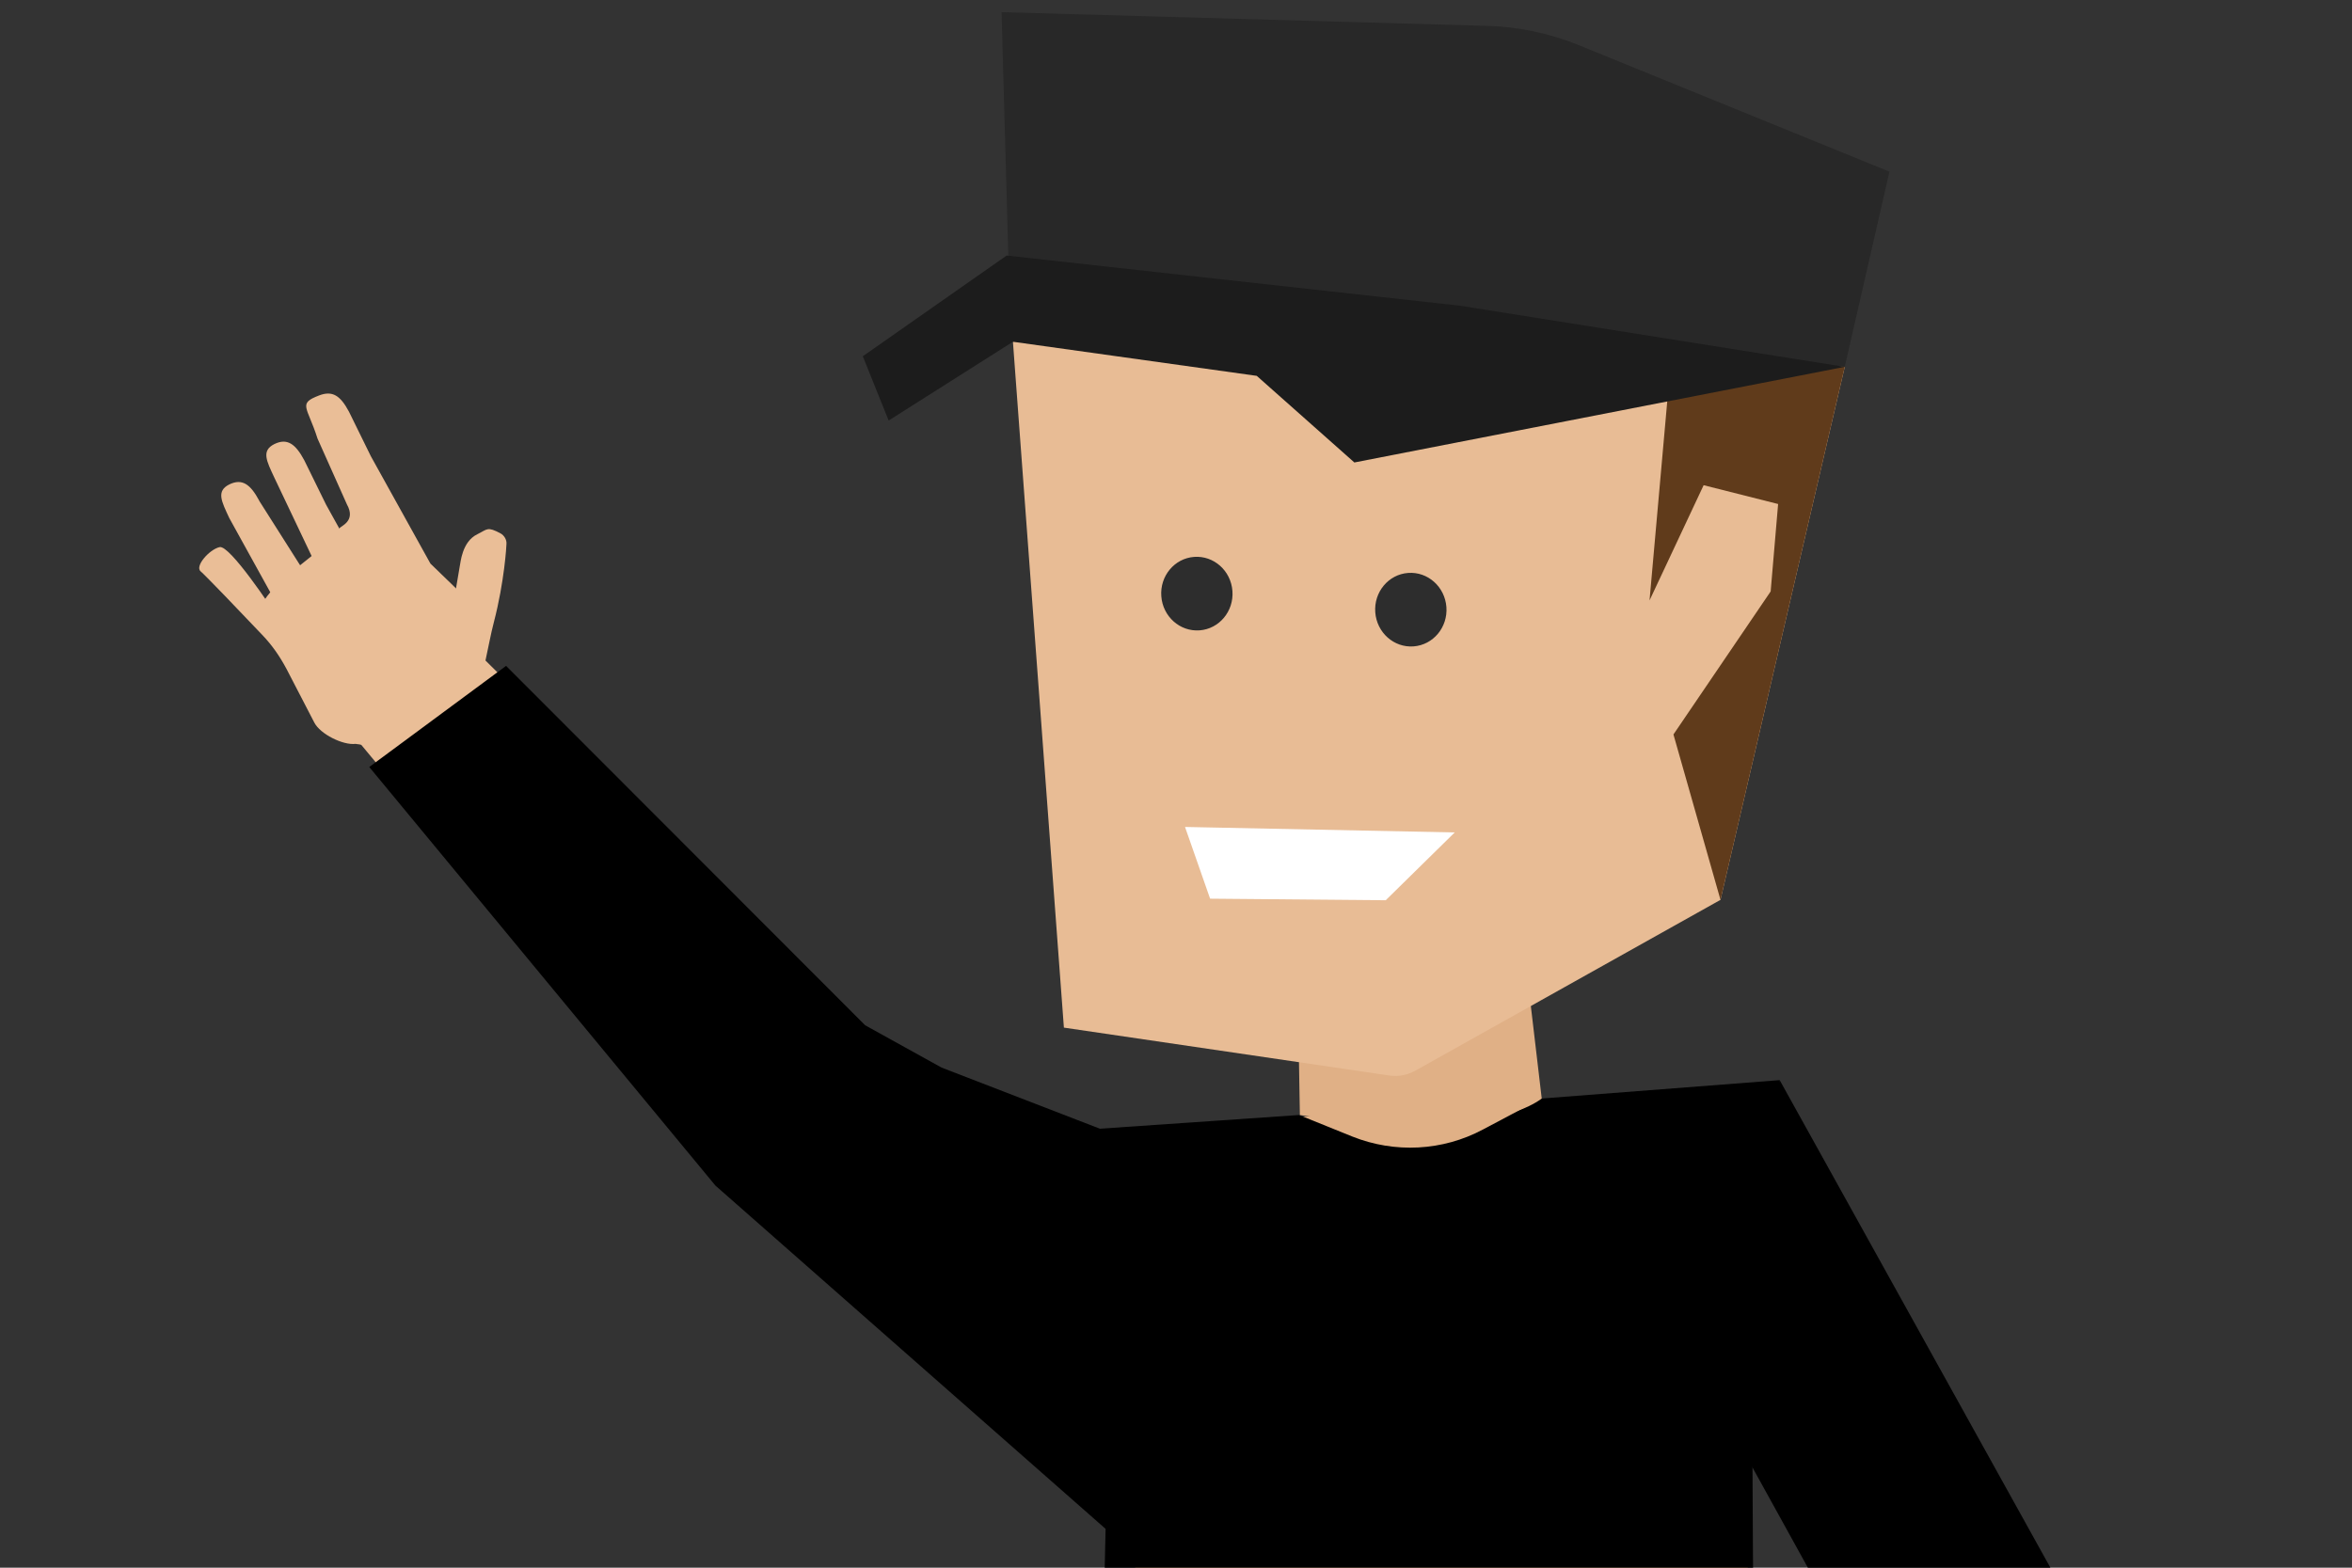 <?xml version="1.0" encoding="utf-8"?>
<!-- Generator: Adobe Illustrator 23.0.1, SVG Export Plug-In . SVG Version: 6.00 Build 0)  -->
<svg version="1.1" id="Layer_1" xmlns="http://www.w3.org/2000/svg" xmlns:xlink="http://www.w3.org/1999/xlink" x="0px" y="0px"
	 viewBox="0 0 600 400" style="enable-background:new 0 0 600 400;" xml:space="preserve">
<rect x="0" y="0" width="600" height="400" fill="#333333" stroke="none"/>
<style type="text/css">
	.st0{fill:#E1B188;}
	.st1{fill:#0F0F10;}
	.st2{fill:#192F3A;}
	.st3{fill:#EABE97;}
	.st4{fill:#603A19;}
	.st5{fill:#352317;}
	.st6{fill:#21292E;}
	.st7{fill:none;stroke:#858485;stroke-miterlimit:10;}
	.st8{fill:#7C8080;}
	.st9{fill:#FFFFFF;}
	.st10{fill:#784A3A;}
	.st11{fill:#754636;}
	.st12{fill:#265980;}
	.st13{fill:#784A34;}
	.st14{fill:#0B0B0B;}
	.st15{fill:#202121;}
	.st16{fill:#205475;}
	.st17{fill:#053A5B;stroke:#64727A;stroke-width:0.25;stroke-miterlimit:10;}
	.st18{fill:#1D506D;}
	.st19{opacity:0.5;}
	.st20{opacity:0.39;fill:none;stroke:#8E8E8E;stroke-width:0.25;stroke-miterlimit:10;enable-background:new    ;}
	.st21{fill:none;stroke:#64727A;stroke-width:0.5;stroke-miterlimit:10;}
	.st22{fill:#E0B086;}
	.st23{fill:#161616;}
	.st24{fill:#E8BC95;}
	.st25{fill:#603B1B;}
	.st26{fill:#282828;}
	.st27{fill:#1C1C1C;}
	.st28{fill:#2D2D2D;}
	.st29{display:none;fill:url(#_Path_606_1_);stroke:#AEAEAF;stroke-width:0.75;stroke-miterlimit:10;}
	.st30{opacity:0.94;fill:#353535;}
	.st31{fill:#212121;}
	.st32{fill:#2D2B2B;stroke:#515151;stroke-width:0.25;stroke-miterlimit:10;}
	.st33{opacity:0.39;fill:none;stroke:#8E8E8E;stroke-width:0.25;stroke-miterlimit:10;}
	.st34{fill:#1E1C1C;stroke:#515151;stroke-width:0.75;stroke-miterlimit:10;}
	.st35{fill:#4C1D0C;}
	.st36{opacity:0.94;}
	.st37{fill:none;stroke:#000000;stroke-miterlimit:10;}
	.st38{fill:#70261E;}
	.st39{fill:#E7BA99;}
	.st40{fill:#D13938;}
	.st41{fill:#181818;}
	.st42{fill:#355CA8;}
	.st43{fill:#4468B1;}
	.st44{fill:#492E81;}
	.st45{fill:#CACB2B;}
	.st46{fill:#365A99;}
	.st47{opacity:0.21;fill:#201D1E;enable-background:new    ;}
	.st48{fill:#005691;}
	.st49{fill:#545454;}
	.st50{fill:#AD7F23;}
	.st51{fill:#232323;}
	.st52{fill:none;stroke:#525052;stroke-miterlimit:10;}
	.st53{fill:#362D14;}
	.st54{opacity:0.13;fill:none;stroke:#FFFFFF;stroke-width:0.25;stroke-miterlimit:10;}
	.st55{opacity:0.18;fill:none;stroke:#D2D2D2;stroke-miterlimit:10;}
	.st56{fill:#729A47;}
	.st57{fill:#2C5468;}
	.st58{fill:#2B1B10;}
	.st59{fill:#2B2119;}
	.st60{fill:#121112;}
	.st61{opacity:0.18;fill:none;stroke:#D2D2D2;stroke-width:0.25;stroke-miterlimit:10;}
	.st62{fill:#1F110C;}
	.st63{fill:#784A33;}
	.st64{fill:#FCFDFF;}
	.st65{fill:#198E8E;}
	.st66{fill:#78BC99;}
	.st67{fill:#89A6D6;}
	.st68{fill:#383717;}
	.st69{fill:#E2E2E2;}
	.st70{fill:#C16306;}
	.st71{fill:#3D3028;}
</style>
<g>
	<path id="_Path_586_15_" class="st0" d="M3757.1,978.2c0,0-69.7,201,9.6,401.2l-75.6,32.9l-22-141l-29.3,139.9l-54.1-19.1
		c0,0-11.8-229.3-11.8-444.6l17.5-77.7l178.4,12.3C3759.5,913.1,3755.3,945.7,3757.1,978.2z"/>
	<path id="_Path_587_8_" class="st1" d="M3590.8,869.8l41.9,2.9l36,50l35.6-45.1l65.2,4.4c0,0-4.2,63.3-12.4,96.1
		c0,0,3.1,220.6,10.4,423.7l-76.6,10.5l-22.1-141l-22.5,141l-81.7-12.9c19-126.7,8.9-332.2,8.9-452L3590.8,869.8z"/>
	<polygon id="_Path_588_12_" class="st2" points="3687.6,1154 3576.7,1154 3543.8,1540.7 3483.3,1571.3 3622.3,1573.5 	"/>
	<polygon id="_Path_589_12_" class="st2" points="3768.9,1141.1 3651.3,1154 3711.7,1574.2 3859.3,1574.2 3789.6,1534.5 	"/>
	<path id="_Path_590_14_" class="st0" d="M3632.7,872.7l8.5-54.2l63.1,28v31.1C3704.3,877.6,3650.1,885.5,3632.7,872.7z"/>
	<g id="_Group_41_14_">
		<path id="_Path_591_14_" class="st3" d="M3576.5,661.5l18.9,195.7l86.8,13.1l79.1-51.8l27-152.7
			C3788.3,665.9,3650.9,629.6,3576.5,661.5z"/>
		<polygon id="_Path_592_11_" class="st4" points="3744.3,660.2 3740.7,733.3 3753.4,700.1 3772.5,705.3 3771.4,730.3 3747.9,771.4 
			3761.3,818.6 3788.3,665.9 		"/>
		
			<ellipse id="_Path_596_10_" transform="matrix(0.995 -9.591728e-02 9.591728e-02 0.995 -52.969 352.351)" class="st5" cx="3638.5" cy="727.1" rx="9.1" ry="10.5"/>
		
			<ellipse id="_Path_597_10_" transform="matrix(0.995 -9.591728e-02 9.591728e-02 0.995 -52.621 357.261)" class="st5" cx="3689.8" cy="726" rx="9.1" ry="10.5"/>
	</g>
	<polygon id="_Path_605_18_" class="st1" points="3769.4,882.4 3842.1,992 3799.5,1074.8 3750.6,971 	"/>
	<polygon id="_Path_605_17_" class="st3" points="3842.1,992 3771.7,1198.6 3760.5,1142.9 3781.6,1036.2 	"/>
	<path class="st4" d="M3746.9,685.7l-22.9-10.2l-58.3,3.7l-62.7-3.9l-22.5-6.5v8.8v4.4l2.1,6.6v4.4l-9.8-3.1l-4.1-2.5l-4.1-2.5
		l-4.1-2.5v-8.4v-8.4v-8.4V649c0,0,1.2-1.8,3.1-4.6c1.9-2.8,4.6-6.4,7.5-10.1c2.9-3.7,6.1-7.4,9.1-10.1c3-2.8,5.7-4.6,7.8-4.6
		c2.4,0,8.2,0.1,15.4,0.3c7.3,0.2,16,0.4,24.5,0.7c8.5,0.3,16.6,0.5,22.7,0.7c6,0.2,10,0.3,10,0.3s5.1-0.1,12.8-0.3s18-0.5,28.5-0.7
		c10.4-0.3,21-0.5,29.2-0.7s14-0.3,15-0.3c1,0,4.5,1.9,9.2,4.6c4.7,2.8,10.6,6.4,16.4,10.1c5.8,3.7,11.5,7.3,15.7,10.1
		c4.2,2.8,7,4.6,7,4.6l0,3.6l0,3.6l0,3.6l0,3.6l-11.9,5.6l-11.9,5.6l-11.9,5.6L3746.9,685.7z"/>
	<polyline class="st4" points="3693.4,623.9 3640.2,607.8 3655.8,628.6 3615.5,617.1 3634.4,631.3 	"/>
	<polyline class="st4" points="3784.4,649.2 3775.5,627.8 3772.2,636.6 3762.3,625.8 3763.5,630.5 	"/>
	<path class="st4" d="M3590.9,647.9l27.2-3.1l36.5-3c-3.1-1.2-15.3-10.6-21.9-11.9s-14.6-15-14.6-15h-38.6l28.3,15l-20.9,0
		l-35.8,18.1h20.9"/>
	<polygon class="st4" points="3575.7,1165.9 3662.6,1168.4 3763.6,1158 3760.4,1142 3651.3,1154 3576.1,1154 	"/>
	<rect x="3608.7" y="1154" class="st6" width="7.3" height="18"/>
	
		<rect x="3725.2" y="1145" transform="matrix(0.997 -7.376450e-02 7.376450e-02 0.997 -74.969 278.201)" class="st6" width="7.3" height="18"/>
	<polygon class="st7" points="3651.3,1152.6 3651.3,1170.8 3681.9,1169.9 3681.1,1148.8 	"/>
	<polygon class="st8" points="3544.7,1529.9 3469.8,1575.5 3623.2,1574.4 3628.6,1530.7 	"/>
	<polygon class="st8" points="3789.4,1529.9 3863.7,1575.5 3711.5,1574.4 3705.4,1530.8 	"/>
	<polyline class="st1" points="3576.5,948.4 3495.8,882.4 3516.3,860.3 3535.7,839.7 3556,851 3593.9,870.6 	"/>
	<polygon class="st3" points="3497.5,880.5 3398,760.8 3433.1,741.1 3534.2,841.2 	"/>
	<g>
		<g>
			<path class="st3" d="M3433.3,729.7c-1.7,6.4-2.6,14.6-5.1,19.1c-3.3,5.7-8.5,7.1-13,9.4l-0.2,0.1c-6.2,3.1-9.7-3.6-16.8-8.7
				l-23.4-16.7c-3.8-8.6,17.2-18.5,20.9-25.5c0.3-0.6,4.5-1.9,2-6.4l-7.6-17.6c-2.7-8.5-5.3-9.3,0.4-11.5c3.6-1.4,5.7,0,8,4.3
				c0,0.1,0.1,0.1,0.1,0.2l5.8,11.7l15.9,28.6 M3398,753.4"/>
		</g>
	</g>
	<g>
		<g>
			<path class="st3" d="M3388.6,715.2l-10.2-21.3c-2.1-4.4-3.5-7.2-0.1-9c3.4-1.7,5.7,0,8,4.3c0,0.1,0.1,0.1,0.1,0.2l5.8,11.7
				l15.9,28.6"/>
		</g>
	</g>
	<g>
		<g>
			<path class="st3" d="M3426.1,727.1l1.7-9.8c0.2-0.7,0.6-6.4,4.7-8.4c2.8-1.4,2.6-2,6.1-0.2c1,0.5,1.6,1.7,1.6,2.8
				c0,0.4-0.5,9.9-3.4,20.8c-1.7,6.4-2.6,14.6-5.1,19.1c-3.3,5.7-8.5,7.1-13,9.4"/>
		</g>
	</g>
	<g>
		<g>
			<path class="st3" d="M3380.2,729.6l-13.8-24.9c-2.1-4.4-3.5-7.2-0.1-9c3.4-1.7,5.7,0,8,4.3c0,0.1,0.1,0.1,0.1,0.2l11.6,18.3"/>
		</g>
	</g>
	<path class="st3" d="M3378.1,729.3c0,0-11.6-17.6-14.2-16.9c-2.7,0.7-6.7,5.2-5,6.4c1.2,0.9,10.9,11.1,16.4,16.9
		c2.6,2.7,4.7,5.7,6.4,9l7.4,14.3c1.5,3,7.6,6.1,10.9,5.6l21.3,3.2"/>
	<path class="st4" d="M3747.9,771.4l13.4,47.2l-3.2,15.2l-6,5.9l-11.5,5.6l-16,6.7l-15.5,7.7l-17.3,7.6l-14.6,4.6
		c-2.8,0.9-5.8,1-8.7,0.3l-19.6-4.9l-38.7-3.2l-24.9-4.2l-2.6-23.3l2.3-41.5l10.8-10.2c0,0,57.9,0.7,58.6,0.7s46.8-5.1,46.8-5.1
		l34.1-1.2L3747.9,771.4z"/>
	<polygon id="_Path_598_12_" class="st9" points="3633.4,800.3 3701.9,801 3685,820.6 3640.3,820.8 	"/>
	<polyline class="st4" points="3595.8,784.8 3582.7,693.2 3578.8,692 3585,795 	"/>
</g>
<g>
	<g>
		<g>
			<path class="st10" d="M-2181.6,297.9c-5.4-10.9,14.9-21.2,18.7-24.6c0.5-0.4,4.8-3.5,5.3-3.9l-7.6-19.9c-2.2-4.4-3.7-7.1-0.3-8.9
				c3.4-1.8,5.6-0.1,8,4.1c0,0.1,0.1,0.1,0.1,0.2l6,11.5l13.4,22.7l6.4,8.8c0.2-0.8,2.5-10.6,5.3-14.1c1.6-1.9,3.5-6,7-4.3
				c1,0.5,0.7,5.6,0.7,6.7c0,0.4-0.3,9.9-2.8,20.7c-1.5,6.4-2.2,14.6-4.6,19.1c-3.1,5.8-8.3,7.3-12.7,9.7l-0.2,0.1
				c-6.1,3.2-14.2,10.1-21.4,5.3L-2181.6,297.9z M-2155.8,321.3"/>
		</g>
		<g>
			<path class="st10" d="M-2162.8,274.7c0.4-0.4-4.7,3.3-4.3,2.9l-10.4-20c-1.8-3.9-3.2-6.6-0.3-8.3c2.9-1.7,4.9-0.3,7.2,3.2
				c0,0.1,0.1,0.1,0.1,0.2l5.7,9.8l6.1,9.4L-2162.8,274.7z"/>
		</g>
		<g>
			<path class="st10" d="M-2172.1,283.3c0.4-0.4-5.8,2.3-5.5,1.9L-2188,267c-2.4-3.5-4-5.8-1.2-7.7c2.7-1.9,4.9-0.7,7.4,2.6
				c0,0.1,0.1,0.1,0.1,0.2l6.5,9.3l6.9,8.9L-2172.1,283.3z"/>
		</g>
		<g>
			<path class="st10" d="M-2177.4,293.5c0.1-0.3-1.7,0.8-3.1,1.6c-0.7,0.4-2-0.9-2.6-1.5l-12.5-13.7c-3-3-5-4.9-3-7
				c2-2,4.2-1.1,7.3,1.8c0.1,0.1,0.1,0.1,0.2,0.2l8.1,8l8.3,7.6L-2177.4,293.5z"/>
		</g>
	</g>
	<g>
		<g>
			<path class="st11" d="M-1963.5,514.1c0,0,62.3,199.9-21,394.5l73.2,34.7l33.3-163.6l17.1,164.2l53.7-17.2
				c0,0,18.2-225.4,24.6-437.5l-14.6-77l-174.9,6.7C-1963.4,450-1960.7,482.1-1963.5,514.1L-1963.5,514.1z"/>
			<path class="st12" d="M-1797.7,412.3l-41.3,1.5l-36.8,48.4l-31.2-45.4l-66.1,2.6c0,0,2.2,62.4,9.1,94.7
				c0,0-18.4,336.4-31.3,536.3l59,5.9l56.5-263.3l31.7,270.5l36.3-2.1l32.7-5c-15-125.1-8-449.5-4.5-567.6L-1797.7,412.3z"/>
			<path class="st6" d="M-1847.5,1063.6l36.3-1.7l32.7-5l46,41.7l-116-0.3L-1847.5,1063.6z"/>
			<path class="st6" d="M-1965.5,1053.6l29.7,1.8l-3,40.2l-112.7-3.4l56.7-41.8L-1965.5,1053.6z"/>
			<path class="st11" d="M-1840.2,414l-7.3-57.6l-59.9,31.6l2.7,32.4c0.4-0.5,47.6,7.9,63.7-5.6L-1840.2,414z"/>
			<path class="st13" d="M-1995.3,210.2l18.7,187.4l107.7,9.8l72.2-41l34.4-150.1C-1762.3,216.3-1912.8,179.5-1995.3,210.2
				L-1995.3,210.2z"/>
			<path class="st14" d="M-1810.7,210.1l-6.4,71.8l14.8-32.4l20.9,5.2l-1.9,24.9l-27.4,40.3l13.4,46.7l22-62.2
				c9.5-27.5,15.3-53.4,14.3-82.3l-2-5.6L-1810.7,210.1z"/>
			
				<ellipse transform="matrix(1 -2.572812e-02 2.572812e-02 1 -7.799 -49.837)" class="st15" cx="-1940.6" cy="278.2" rx="10.1" ry="10.5"/>
			
				<ellipse transform="matrix(1 -2.572812e-02 2.572812e-02 1 -7.833 -48.391)" class="st15" cx="-1884.5" cy="280.2" rx="10.1" ry="10.5"/>
			<path class="st9" d="M-1945.7,344.1l75.4,1.1l-19.4,19.6l-48.8-0.2L-1945.7,344.1z"/>
			<path class="st14" d="M-1761.2,211.4c-6.4-46.5-76.2-43.1-119.5-53.3c-64.7-15.1-95.5-36.6-129.8,31.8c-4.4,8.9,4,15.5,27.3,18.4
				c26.5,3.2,70.1,1.7,100.9,8.7c26.4,6,41.9,24.5,66.1,29.5c19.3,3.9,38.1-6.4,48.8-12.5c2.1-0.9,3.9-2.9,5-5.4
				C-1760.5,222.8-1760.1,216.8-1761.2,211.4L-1761.2,211.4z"/>
			<path class="st14" d="M-1990.4,258.9l-19.2-62.3l23.5,15.1L-1990.4,258.9z"/>
			
				<ellipse transform="matrix(0.344 -0.939 0.939 0.344 -1500.362 -1741.512)" class="st14" cx="-1996.3" cy="202.8" rx="9.6" ry="14.7"/>
			
				<ellipse transform="matrix(0.345 -0.939 0.939 0.345 -1496.63 -1741.28)" class="st14" cx="-1995.3" cy="201.1" rx="9.6" ry="14.7"/>
			
				<ellipse transform="matrix(0.22 -0.975 0.975 0.22 -1652.103 -1752.525)" class="st14" cx="-1922.3" cy="157.1" rx="9.6" ry="8.2"/>
			
				<ellipse transform="matrix(0.22 -0.975 0.975 0.22 -1643.352 -1734.512)" class="st14" cx="-1906.6" cy="160.7" rx="9.6" ry="10.1"/>
			
				<ellipse transform="matrix(0.22 -0.975 0.975 0.22 -1631.673 -1703.926)" class="st14" cx="-1881.7" cy="168.7" rx="15.6" ry="22.9"/>
			<ellipse class="st14" cx="-1857.1" cy="170" rx="13.7" ry="13.7"/>
			
				<ellipse transform="matrix(0.22 -0.975 0.975 0.22 -1607.479 -1648.887)" class="st14" cx="-1835.1" cy="181.1" rx="19.2" ry="19.2"/>
			
				<ellipse transform="matrix(0.22 -0.975 0.975 0.22 -1589.876 -1644.08)" class="st14" cx="-1823.3" cy="172.4" rx="9.6" ry="9.6"/>
			
				<ellipse transform="matrix(0.22 -0.975 0.975 0.22 -1645.895 -1735.821)" class="st14" cx="-1908.7" cy="161.6" rx="18.8" ry="18.8"/>
			
				<ellipse transform="matrix(0.22 -0.975 0.975 0.22 -1583.405 -1628.14)" class="st14" cx="-1810.1" cy="176.4" rx="9.6" ry="9.6"/>
			
				<ellipse transform="matrix(0.22 -0.975 0.975 0.22 -1587.856 -1574.451)" class="st14" cx="-1778.8" cy="206" rx="20.2" ry="20.2"/>
			
				<ellipse transform="matrix(0.22 -0.975 0.975 0.22 -1593.53 -1548.158)" class="st14" cx="-1765.2" cy="222.7" rx="9.6" ry="9.6"/>
			
				<ellipse transform="matrix(0.22 -0.975 0.975 0.22 -1632.938 -1525.832)" class="st14" cx="-1770.9" cy="258.5" rx="9.6" ry="9.6"/>
			
				<ellipse transform="matrix(0.22 -0.975 0.975 0.22 -1615.278 -1526.142)" class="st14" cx="-1762.3" cy="247.3" rx="22.5" ry="12.4"/>
			
				<ellipse transform="matrix(0.558 -0.83 0.83 0.558 -1035.169 -1343.686)" class="st14" cx="-1779.1" cy="300.1" rx="17.9" ry="9.6"/>
			
				<ellipse transform="matrix(1.022001e-02 -1 1 1.022001e-02 -2087.878 -1467.284)" class="st14" cx="-1785.1" cy="321" rx="15.1" ry="9.6"/>
			
				<ellipse transform="matrix(9.926734e-03 -1 1 9.926734e-03 -2105.562 -1459.212)" class="st14" cx="-1789.7" cy="333.7" rx="17" ry="11.9"/>
			<path class="st14" d="M-1785.5,352.4c-3.6,13.8-9.5,17.1-11.2,14.4c-1.4-2.2,1.1-6.8,0.7-9.2c-0.7-3-2.6-2.9-1.5-7.9
				c1.9-8.5,6.1-14.6,9.2-13.9C-1785.2,336.5-1783.6,343.9-1785.5,352.4z"/>
			
				<ellipse transform="matrix(7.007200e-02 -0.998 0.998 7.007200e-02 -1920.282 -1508.209)" class="st14" cx="-1769.1" cy="275.8" rx="17" ry="11.5"/>
			
				<ellipse transform="matrix(0.22 -0.975 0.975 0.22 -1576.875 -1617.317)" class="st14" cx="-1800.1" cy="177.7" rx="9.6" ry="9.6"/>
			
				<ellipse transform="matrix(0.22 -0.975 0.975 0.22 -1572.491 -1597.819)" class="st14" cx="-1785.7" cy="184.7" rx="9.6" ry="11.5"/>
			
				<ellipse transform="matrix(0.22 -0.975 0.975 0.22 -1654.751 -1767.142)" class="st14" cx="-1932.7" cy="151.5" rx="13.3" ry="15.6"/>
			
				<ellipse transform="matrix(0.22 -0.975 0.975 0.22 -1686.076 -1802.814)" class="st14" cx="-1970.7" cy="153.2" rx="9.6" ry="11.5"/>
			
				<ellipse transform="matrix(0.791 -0.612 0.612 0.791 -512.721 -1179.1)" class="st14" cx="-1980.7" cy="160.3" rx="11.5" ry="9.6"/>
			
				<ellipse transform="matrix(0.994 -0.112 0.112 0.994 -31.282 -220.687)" class="st14" cx="-1986.1" cy="169" rx="15.6" ry="13.7"/>
			<path class="st14" d="M-1977.2,186.1c1.4,16.8-5.3,29.8-16.2,17.5c-6.3-7.5-18.7-4.7-19.5-13.3c-0.3-9,6.6-16.8,16.2-17.5
				C-1986.6,171.7-1977.6,177.5-1977.2,186.1z"/>
			
				<ellipse transform="matrix(0.287 -0.958 0.958 0.287 -1527.578 -1770.186)" class="st14" cx="-1952.6" cy="140.8" rx="9.6" ry="11.5"/>
			<path class="st16" d="M-1814.8,814.3l30.8-1.8l1.5,57.8l-28.5,3.7L-1814.8,814.3z"/>
			<path class="st17" d="M-1813.9,830.8l-1.5-25.7l32.6-2.2l1.5,26.6L-1813.9,830.8z"/>
			<path class="st18" d="M-1951.5,802.4l-31-4.1l-5,58.1l28.7,5L-1951.5,802.4z"/>
			<path class="st17" d="M-1953.4,818.4l3-25.1l-32.9-4.7l-3.1,26.5L-1953.4,818.4z"/>
			<g class="st19">
				<path class="st20" d="M-1801.5,817l13.7-0.7l0.3,6.4l-13.7,0.7L-1801.5,817z"/>
				<path class="st20" d="M-1787.1,822.9l-14-5.9"/>
				<path class="st20" d="M-1800.9,823.4l13.5-6.9"/>
			</g>
			<g class="st19">
				<path class="st20" d="M-1979.5,810l1-7.7l15.9,2l-1,7.7L-1979.5,810z"/>
				<path class="st20" d="M-1963.3,811.7l-15.3-9.2"/>
				<path class="st20" d="M-1979.3,809.8l16.7-5.5"/>
			</g>
			<path class="st21" d="M-1975.8,754.9l27.1-46.4"/>
			<path class="st21" d="M-1820,713.3l31.3,43.1"/>
			<path class="st6" d="M-1975.1,714.1l187.6,1.5l4.4-209.2l-86.8,123.7l-103.1,42.7L-1975.1,714.1z"/>
			<path class="st6" d="M-1772.7,411.7l-66.3,1.6l-38.6,32.3l-28.9-28.8l-66.7,2c0,0-8,69.6,8.2,95.3c-0.3,4-8.7,160.6-8.2,161.8
				c2.8,7.8,16.9-4.2,22.8-6.5c25.5-10.2,80.4-39.3,80.4-39.3l86.8-123.7l0.5-17.1L-1772.7,411.7z"/>
		</g>
	</g>
	<polyline class="st6" points="-1963,517.6 -2094.5,411.1 -2174.3,320.9 -2118.1,308.4 -2042.6,384.9 -1973.1,418.9 	"/>
	<path id="_Path_605_4_" class="st6" d="M-1796.2,431.7c4.9-22,33.8-27.3,46.2-8.6l19,56.5c1,3,3.6,8.6,4.6,17.4
		c0.9,7.5,2.3,17.3-0.6,25.1l-31,25.4l-43-94.1L-1796.2,431.7z"/>
	<path id="_Path_605_3_" class="st6" d="M-1726.6,507.5l1.3,5.5c0.1,0.6-0.3,5.5-0.8,9.3l-5.2,29.3l-48.3,159.5l-12.5-62.5
		l27.2-128.5L-1726.6,507.5z"/>
</g>
<g>
	<g>
		<polygon class="st3" points="184.1,300.8 88.8,186 122.4,167.1 219.3,263.1 		"/>
		<g>
			<g>
				<path class="st3" d="M122.6,156.2c-1.6,6.1-2.5,14-4.9,18.3c-3.1,5.5-8.1,6.8-12.5,9l-0.2,0.1c-6,2.9-9.3-3.5-16.1-8.4l-22.4-16
					c-3.6-8.2,16.5-17.7,20.1-24.4c0.3-0.6,4.3-1.8,1.9-6.1L81,111.9c-2.6-8.2-5.1-8.9,0.4-11c3.4-1.3,5.4,0,7.6,4.1
					c0,0.1,0.1,0.1,0.1,0.2l5.5,11.2l15.2,27.4 M88.8,178.9"/>
			</g>
		</g>
		<g>
			<g>
				<path class="st3" d="M79.7,142.3L70,121.9c-2-4.3-3.4-6.9,0-8.6c3.3-1.6,5.4,0,7.6,4.1c0,0.1,0.1,0.1,0.1,0.2l5.5,11.2
					l15.2,27.4"/>
			</g>
		</g>
		<g>
			<g>
				<path class="st3" d="M115.7,153.8l1.6-9.4c0.2-0.7,0.5-6.2,4.5-8.1c2.6-1.3,2.5-2,5.9-0.2c0.9,0.5,1.6,1.6,1.5,2.7
					c0,0.4-0.5,9.5-3.2,19.9c-1.6,6.1-2.5,14-4.9,18.3c-3.1,5.5-8.1,6.8-12.5,9"/>
			</g>
		</g>
		<g>
			<g>
				<path class="st3" d="M71.7,156.1l-13.2-23.9c-2-4.3-3.4-6.9,0-8.6c3.3-1.6,5.4,0,7.6,4.1c0,0.1,0.1,0.1,0.1,0.2l11.1,17.5"/>
			</g>
		</g>
		<path class="st3" d="M69.7,155.8c0,0-11.1-16.9-13.7-16.2c-2.6,0.6-6.4,4.9-4.8,6.2c1.1,0.9,10.4,10.6,15.7,16.2
			c2.5,2.6,4.5,5.5,6.2,8.7l7.1,13.7c1.5,2.9,7.3,5.8,10.5,5.4l20.4,3.1"/>
		<polyline points="287.5,394.9 182.5,302.5 94.2,195.7 129.1,169.9 220.7,261.6 240.2,272.4 280.6,288 		"/>
	</g>
	<g>
		<g>
			<g>
				<g id="_Group_40_3_">
					<path id="_Path_586_4_" class="st22" d="M282.5,375.2c0,0,62.2,179.4-8.5,358.1l67.5,29.4l21.8-139.4l24,138.4l48.3-17.1
						c0,0,10.5-204.7,10.5-396.8l-15.6-69.4l-141.9,9.4C297.6,315.5,284.1,346.1,282.5,375.2z"/>
					<path id="_Path_587_4_" d="M454,275.6l-60.8,4.7l-14.9,7.9c-10.3,5.5-22.5,6.1-33.3,1.8l-13.6-5.5l-50.9,3.5
						c0,0-5.4,57.1,1.9,86.3c0,0-6.9,312.1-13.4,493.3l54.5,8.1l39.8-239.2l37.1,241.1l66.8-2.7c-16.9-113-20.2-421.2-20.2-528.2
						L454,275.6z"/>
					<polygon id="_Path_588_4_" class="st23" points="399.4,870.4 428.1,868.1 466.2,869.5 513.2,905.4 402.9,906.2 					"/>
					<polygon id="_Path_589_4_" class="st23" points="281.1,868.8 323.8,874.7 323,906.2 204.6,906.2 269.1,867.6 					"/>
					<path id="_Path_590_3_" class="st22" d="M393.3,280.3l-5.9-50.1l-56.3,25l0.5,29.3C331.5,284.5,377.7,291.7,393.3,280.3z"/>
					<g id="_Group_41_3_">
						<path id="_Path_591_3_" class="st24" d="M258.4,87.2l13,175l82.9,12.2c2.4,0.4,4.8-0.1,6.9-1.3l77.7-43.5l31.7-136
							C470.7,93.6,334,59.6,258.4,87.2z"/>
						<polygon id="_Path_592_3_" class="st25" points="426.6,88 420.8,153.2 434.6,123.8 453.6,128.6 451.7,150.9 426.9,187.4 
							438.9,229.6 470.6,93.6 						"/>
						<path id="_Path_593_2_" class="st26" d="M470.6,93.6L482,43.8l-79.3-32.3c-7.4-3-15.4-4.7-23.4-4.9L255.5,3.1l2,72.2
							L470.6,93.6z"/>
						<polygon id="_Path_594_2_" class="st27" points="345.5,118 470.6,93.6 372.4,78 256.8,65.2 220.1,90.9 226.7,107.3 
							258.4,87.2 320.6,95.9 						"/>
						
							<ellipse id="_Path_596_3_" transform="matrix(0.997 -7.406933e-02 7.406933e-02 0.997 -10.383 23.04)" class="st28" cx="305.4" cy="151.5" rx="9.1" ry="9.4"/>
						
							<ellipse id="_Path_597_3_" transform="matrix(0.997 -7.406933e-02 7.406933e-02 0.997 -10.538 27.09)" class="st28" cx="360" cy="155.6" rx="9.1" ry="9.4"/>
						<polygon id="_Path_598_3_" class="st9" points="302.3,211 371.1,212.4 353.5,229.7 308.7,229.3 						"/>
					</g>
					
						<radialGradient id="_Path_606_1_" cx="1899.616" cy="341.647" r="87.079" gradientTransform="matrix(-1 0 0 1 2022.286 0)" gradientUnits="userSpaceOnUse">
						<stop  offset="0" style="stop-color:#E6E7E8"/>
						<stop  offset="1" style="stop-color:#D0D2D3"/>
					</radialGradient>
					<path id="_Path_606_3_" class="st29" d="M160,270.4l50.7,143.4c2.4,6.6-2.8,13.6-9.8,13.3l-100.9-4c-4-0.2-7.5-2.7-8.9-6.4
						L34.7,269.7c-2.6-6.8,2.7-14,10-13.5l106.6,7.7C155.3,264.1,158.7,266.7,160,270.4z"/>
				</g>
			</g>
		</g>
		<path class="st30" d="M466.2,869.5L452.8,679c0,0-4.3-139.1-4.4-142.7s-169.7-1.7-169.7-1.7l-9.6,333l54.7,7l39.7-238.1
			l35.9,233.8l28.7-2.2L466.2,869.5z"/>
		<polygon class="st31" points="300.8,675.9 273.1,673.2 270.1,725.1 295.9,729.1 		"/>
		<polygon class="st32" points="299.5,690.4 301.6,667.7 272.3,664.6 270.1,688.4 		"/>
		<polygon class="st31" points="429.4,671.5 457.3,668.8 460.3,720.7 434.4,724.7 		"/>
		<polygon class="st32" points="430.7,686 428.6,663.3 458.1,660.2 460.3,684 		"/>
		<g class="st19">
			
				<rect x="275.8" y="677.4" transform="matrix(-0.997 -8.304939e-02 8.304939e-02 -0.997 506.464 1381.719)" class="st33" width="12.3" height="5.8"/>
			<g>
				<line class="st33" x1="275.6" y1="682.7" x2="288.3" y2="677.9"/>
				<line class="st33" x1="287.8" y1="683.7" x2="276.1" y2="676.9"/>
			</g>
		</g>
		<g class="st19">
			
				<rect x="439.6" y="672.8" transform="matrix(-0.995 9.615774e-02 -9.615774e-02 -0.995 956.486 1306.326)" class="st33" width="14.4" height="6.8"/>
			<g>
				<line class="st33" x1="439.9" y1="680.3" x2="453.6" y2="672.1"/>
				<line class="st33" x1="454.3" y1="678.9" x2="439.3" y2="673.5"/>
			</g>
		</g>
		<line class="st34" x1="295.9" y1="543.1" x2="277.6" y2="591.9"/>
		<line class="st34" x1="430.9" y1="541.8" x2="449.5" y2="591.8"/>
		<polygon class="st35" points="448.5,544 278.5,544 278.9,530 448.2,530 		"/>
		
			<rect x="416" y="528.9" transform="matrix(-1 -4.487534e-11 4.487534e-11 -1 836.859 1074.51)" class="st36" width="4.8" height="16.8"/>
		
			<rect x="309.4" y="528.9" transform="matrix(-1 -4.487534e-11 4.487534e-11 -1 623.624 1074.51)" class="st36" width="4.8" height="16.8"/>
		
			<rect x="348.5" y="528.9" transform="matrix(-1 -4.488555e-11 4.488555e-11 -1 725.668 1074.51)" class="st37" width="28.7" height="16.8"/>
	</g>
	<path id="_Path_605_2_" d="M454,275.6l72.5,130.6c-0.2,1.3-0.2,1.8-0.7,3.1l-25.5,61.5l-66.4-120.2L454,275.6z"/>
	<path id="_Path_605_1_" d="M501.1,498.9l-38.1,97.5l-11.3-56.5l23.1-117.1l51.7-16.6C527.8,405.4,507.7,479.6,501.1,498.9z"/>
</g>
<g>
	<g>
		<path class="st22" d="M2466-450.7l-101.4-57.1l-79-78.3l-23.5,14.4l68.3,97.6c0.7,1,1.5,1.8,2.5,2.4l117,71.3L2466-450.7z"/>
		<path class="st38" d="M2576.8-659.4l7.5,10l9.1,3.2c12.6,4.3,20.2,14.1,19.3,24.4c-4.8,51-12.8,196.8,59.8,153.8
			c0,0,0.5,41.2-39.9,46.8h-169.2l-15.8-198.2c-1.3-15.7,10.2-30.5,29.1-37.5l42.1-15.7C2539.8-680.7,2565.2-674.8,2576.8-659.4z"/>
		<path class="st22" d="M2513.8-453.7l3.2-12.3c5-5.8,16.2-14.1,17.2-22.1l1-7.6l31.2-9l0.7,13.7c0,9.5,8.5,17.5,13.5,25.1l-2.3,9.7
			L2513.8-453.7z"/>
		<path class="st39" d="M2475.7-599.8c0,0,4,67.4,8.7,73.3s33.1,32,47.6,37.1s18.6,2.1,24.2,0s42.8-25.7,46.8-37.1
			c4-11.4,12.1-47.1,12.1-52.8s-39.5-40.2-41.9-52.8c-2.4-12.6-18.6-14.2-27-11.8C2537.7-641.6,2498.3-628.9,2475.7-599.8z"/>
		<path class="st38" d="M2520-496c0,0-25.5-16.2-31.3-30.7c-5.8-14.5-10.9-58.5-6.6-63.9s50.7-35.9,58.6-37.3
			c7.9-1.3,15.9,26.7,25.4,35c4.4,4.1,9.2,7.8,14.5,10.8c0,0-18.1-32.2-17.5-35.6c0.6-3.4,6.6,7.4,17.5,20.6
			c10.9,13.2,18.1,16.3,17.5,20.2s0.8,22.2,0,35.7c-0.8,13.5-5.1,11.5-4.4,29.8s-6.7,21.7,4.6,31.9c11.3,10.2,14.2,12.9,16.4,12.9
			s-10.2-17-10.2-22.4c0-5.3-5.1-23.5,6.6-5.7c11.6,17.9,14.5,19.1,10.9,5c-3.6-14.1,1.5-21.3,1.5-25.2c0-4-5.1-4.6,6.6,11
			s15.9,16.3,18.1,17c2.2,0.8-8.7-20.4-8-39.6c0.8-19.3-2.9-37.6,3.6-27.4c6.5,10.2,10.1,24.4,10.1,6.8s1.5-82.6-27.5-104.2
			c-29-21.6-49.5-19.1-59.3-18.5s-6.1-2.7-16.9-4.1c-10.9-1.4-19.7-9.5-36.9,0c-17.3,9.5-42.7,29.8-54.3,56.2
			c-11.6,26.4-12.3,35.8-18.1,49.7c-5.8,13.9-7.2,20-13.8,23.4c-6.5,3.4,21.8,4.3,26.8-3.3c5-7.6-9.4,22.6-5.8,32.9
			c3.6,10.3,18.1,23.2,18.1,23.2s-6.6-6.8-5.1-13.5c0.8-3.2,1.3-6.4,1.4-9.6c0,0,21,43.5,31.9,48.2c10.9,4.7-8.7-15.4-7.9-28
			s0.7-6.5,11.6,7.7c10.9,14.2,19.7,11.5,14.5,2.7s8,1.4,8,1.4L2520-496z"/>
		<path class="st40" d="M2516.9-527.9h50.9c0,0-13.1,16.6-24.3,16.3C2532.3-511.9,2516.6-516.4,2516.9-527.9z"/>
		<ellipse class="st41" cx="2513.8" cy="-571.8" rx="8.5" ry="8.3"/>
		<ellipse class="st41" cx="2557.4" cy="-571.8" rx="8.5" ry="8.3"/>
		<polygon class="st24" points="2591.3,-570.2 2597.8,-589.6 2613.1,-588.9 2615.2,-572.6 2597.8,-538.2 		"/>
		<polygon class="st22" points="2648.6,366.8 2663.6,388 2607.3,388 2607.4,367.4 2604.2,329.4 2652.9,329.4 		"/>
		<polygon class="st42" points="2452,383 2433.1,402.8 2517.9,402.8 2512.6,382.8 		"/>
		<polygon class="st42" points="2660,383 2676.4,400.6 2603.1,400.6 2607.3,383 		"/>
		<path class="st43" d="M2562.2-63.1l34.5,258.3l4.9,134.2h54.1l7.1-219.2v-211c0-11.3-1.7-22.6-5.1-33.5l-7.1-22.2l-196.2,2.4
			l-6.6,27.9c-2.2,9.8-3.1,19.9-2.7,30l12.6,301.7l-1.6,123.9l9.7,2.4h52.1l26.9-395.6"/>
		<polygon class="st22" points="2623.2,-472 2472.7,-467.1 2483,-393.3 2605.2,-401 2634.5,-467.5 		"/>
		<path class="st44" d="M2652-151.8c-11.2-57.8-20.8-97.1-24.3-127.4c-2-16.7,2.2-48,2.2-48s21.3-16.3,17.5-54.9
			c-4.2-43.4-8.5-88.6-8.5-88.6l-15.7-1.2c0,0,1.9,0.3,0,9.8c-1.9,9.5-20.4,23.5-33.9,34.8c-13.5,11.3-30.7,10.4-70.6,7
			c-39.8-3.4-46.1-46.8-46.1-46.8l-21,3.5c10.9,10.6,0.7,49.5-4.4,81.1c-1.4,10.5-0.3,21.2,3.3,31.2c3.1,8.5,9,15.9,16.8,20.8
			c8.1,4.9,9.4,47.3,8.1,75.4c-1.3,28.1-21.2,100.9-21.2,100.9l-0.3,1.1L2652-151.8z"/>
		<path class="st22" d="M2641-470.6c-1.1-0.1-1.8-0.1-1.8-0.1c-6.4,29.7-3,45.8-3,45.8l11.1,42.8l16.9,70.2l-11,163.8l9.5,80.6
			l43.4-224.7c0.4-1.9,0.3-3.8,0-5.6l-29.4-142.1C2672.4-456.6,2658.1-468.9,2641-470.6z"/>
		<polygon class="st22" points="2463.3,327.5 2466.4,366.8 2452,383 2512.6,382.8 2511.1,366.8 2514.5,328.2 		"/>
		<path class="st45" d="M2451.5-142.2c0-0.3,203.5,0,203.5,0l-1.9-5.8h-200.3L2451.5-142.2z"/>
		<rect x="2612.4" y="-150" class="st46" width="4.5" height="9.3"/>
		<rect x="2486.3" y="-150.2" class="st46" width="4.5" height="9.3"/>
		<g>
			<g>
				<path class="st22" d="M2289.4-600.4c-1.4,5.3-2.1,12.1-4.3,15.8c-2.7,4.7-7.1,5.9-10.8,7.8l-0.2,0.1c-5.2,2.5-8-3-14-7.2
					l-19.4-13.9c-3.1-7.1,14.3-15.4,17.4-21.2c0.3-0.5,3.7-1.6,1.6-5.3l-6.3-14.7c-2.2-7.1-4.4-7.7,0.4-9.5c3-1.1,4.7,0,6.6,3.6
					c0,0.1,0.1,0.1,0.1,0.2l4.8,9.7l13.2,23.7 M2260.2-580.8"/>
			</g>
		</g>
		<g>
			<g>
				<path class="st22" d="M2252.3-612.5l-8.5-17.7c-1.7-3.7-2.9-6,0-7.4c2.9-1.4,4.7,0,6.6,3.6c0,0.1,0.1,0.1,0.1,0.2l4.8,9.7
					l13.2,23.7"/>
			</g>
		</g>
		<g>
			<g>
				<path class="st22" d="M2283.5-602.5l1.4-8.2c0.2-0.6,0.5-5.3,3.9-7c2.3-1.1,2.2-1.7,5.1-0.1c0.8,0.4,1.4,1.4,1.3,2.4
					c0,0.3-0.5,8.2-2.8,17.2c-1.4,5.3-2.1,12.1-4.3,15.8c-2.7,4.7-7.1,5.9-10.8,7.8"/>
			</g>
		</g>
		<g>
			<g>
				<path class="st22" d="M2245.3-600.5l-11.5-20.7c-1.7-3.7-2.9-6,0-7.4c2.9-1.4,4.7,0,6.6,3.6c0,0.1,0.1,0.1,0.1,0.2l9.6,15.2"/>
			</g>
		</g>
		<path class="st22" d="M2243.6-600.8c0,0-9.6-14.6-11.8-14.1c-2.2,0.6-5.5,4.3-4.2,5.3c1,0.7,9,9.2,13.6,14.1
			c2.1,2.2,3.9,4.8,5.3,7.5l6.2,11.9c1.3,2.5,6.3,5.1,9.1,4.7l17.7,2.7"/>
	</g>
	<path class="st44" d="M2619.7-436.3l17.7-34.6c0,0,46.9-5.7,51,53.6l-56.3,17.9"/>
	<path class="st44" d="M2451.5-465.1l-13.3-7.5l-30.2,54.2l43.4,23.6c0,0,23.4-50.1,21.2-51.7C2470.5-448,2451.5-465.1,2451.5-465.1
		z"/>
</g>
<ellipse class="st47" cx="-1238" cy="2123.5" rx="481" ry="49.5"/>
<g>
	<g>
		<g>
			<ellipse id="_Path_585_12_" class="st47" cx="-685" cy="1462.9" rx="494.4" ry="49"/>
			<path id="_Path_586_16_" class="st22" d="M-571.3,823.8c0,0-73.5,211.7,10.1,422.7l-79.7,34.7l-23.2-148.5L-695,1280l-57-20.1
				c0,0-12.4-241.6-12.4-468.3l18.4-81.9l187.9,12.9C-568.8,755.2-573.2,789.5-571.3,823.8z"/>
			<path id="_Path_587_14_" class="st48" d="M-746.4,709.6l44.1,3l38,52.7l37.5-47.5l68.7,4.7c0,0-5.9,77.7-14.5,112.3
				c0,0,4.7,221.4,12.3,435.3l-80.7,11.1l-23.3-148.5l-23.7,148.5l-86.1-13.6c20.1-133.4,9.3-349.9,9.3-476.2L-746.4,709.6z"/>
			<polygon id="_Path_588_13_" class="st49" points="-646.5,1018.8 -761.4,1009 -796,1416.3 -870.1,1452.9 -713.4,1451.6 			"/>
			<polygon id="_Path_589_13_" class="st49" points="-558.8,995.4 -682.8,1009 -619.2,1451.6 -463.6,1451.6 -537.1,1409.8 			"/>
			<path id="_Path_590_6_" class="st22" d="M-702.3,712.7l9-57.1l66.4,29.5v32.8C-626.9,717.8-684,726.1-702.3,712.7z"/>
			<g id="_Group_41_6_">
				<path id="_Path_591_6_" class="st24" d="M-760,490.1l19.9,206.2l91.4,13.8l83.4-54.5l28.5-160.8
					C-536.9,494.8-681.6,456.6-760,490.1z"/>
				<polygon id="_Path_592_12_" class="st50" points="-583.3,488.8 -587.1,565.8 -573.6,530.9 -553.5,536.3 -554.7,562.6 
					-579.5,605.9 -565.4,655.6 -536.9,494.8 				"/>
				
					<ellipse id="_Path_596_11_" transform="matrix(0.995 -9.591728e-02 9.591728e-02 0.995 -57.362 -66.091)" class="st51" cx="-716.1" cy="563.6" rx="9.6" ry="11.1"/>
				
					<ellipse id="_Path_597_11_" transform="matrix(0.995 -9.591728e-02 9.591728e-02 0.995 -56.995 -60.918)" class="st51" cx="-662.1" cy="562.4" rx="9.6" ry="11.1"/>
				<polygon id="_Path_598_8_" class="st9" points="-717.3,636.4 -645,637.1 -662.9,657.8 -710,658 				"/>
			</g>
			<path id="_Path_605_21_" class="st48" d="M-584,742.6c4.9-22,33.8-27.3,46.2-8.6l25.5,63.1c5,7.5,6,17.1,2.6,25.5l-36.1,35.8
				l-43-94.1L-584,742.6z"/>
			<polygon id="_Path_605_19_" class="st48" points="-508.6,807.1 -508.6,819.1 -514.8,848.7 -567.4,1018.8 -579.9,956.3 
				-552.7,827.8 			"/>
			<path class="st50" d="M-579.9,515.7l-23.7-10.7l-60.6,3.9l-65.1-4.1l-28.8-7.9l0.7,10.8l0.3,5l0.3,5l0.3,5l-4.3-2.6l-4.3-2.6
				l-4.3-2.6l-4.3-2.6v-8.9v-8.9v-8.9V477c0,0,1.2-1.9,3.3-4.8c2-2.9,4.8-6.8,7.8-10.7s6.3-7.8,9.4-10.7c3.1-2.9,5.9-4.8,8.1-4.8
				c2.5,0,8.5,0.2,16,0.4c7.5,0.2,16.6,0.5,25.4,0.7s17.3,0.5,23.6,0.7c6.3,0.2,10.4,0.3,10.4,0.3s5.3-0.1,13.3-0.3
				c8-0.2,18.7-0.5,29.6-0.8c10.8-0.3,21.8-0.5,30.3-0.7c8.5-0.2,14.6-0.3,15.6-0.3c1,0,4.6,2,9.5,4.9c4.9,2.9,11,6.8,17.1,10.7
				c6,3.9,11.9,7.7,16.3,10.6c4.4,2.9,7.3,4.8,7.3,4.8l0,3.8l0,3.8l0,3.8l0,3.8L-543,498l-12.3,5.9l-12.3,5.9L-579.9,515.7z"/>
			<path class="st50" d="M-630.1,454.7l-32-9.7c-2.6-0.8-24.8,0.5-23.2,2.7l10.5,5.3c1.6,2.2-0.4,5.2-3.1,4.4l-19.6-5.6
				c-3-0.9-5,3.1-2.5,5l7.7,5.8"/>
			<path class="st50" d="M-738.2,475.8l28.7-3.3l38.5-3.1c-3.2-1.3-20.4-6-23.1-12.6c-8.2-20.2-23.2-10.1-23.2-10.1l-32.9-5.7
				l9.5,10l-1.6,5.8l-37.7,19l10.3,13"/>
			<polygon class="st25" points="-762.4,1021.5 -670.9,1024.1 -564.5,1013.2 -567.9,996.4 -682.8,1009 -762,1009 			"/>
			<rect x="-727.6" y="1006.4" class="st6" width="7.7" height="19"/>
			
				<rect x="-604.9" y="999.5" transform="matrix(0.997 -7.376450e-02 7.376450e-02 0.997 -76.068 -41.588)" class="st6" width="7.7" height="19"/>
			<polygon class="st52" points="-682.8,1007.5 -682.8,1026.7 -650.6,1025.7 -651.4,1003.5 			"/>
			<polygon class="st53" points="-795,1404.9 -874,1453 -712.3,1451.9 -706.7,1405.9 			"/>
			<polygon class="st53" points="-537.3,1404.9 -459,1453 -619.3,1451.9 -625.7,1405.9 			"/>
			<line class="st54" x1="-664.6" y1="765.3" x2="-664.6" y2="1004.3"/>
			<line class="st55" x1="-646" y1="813.4" x2="-590.4" y2="813.4"/>
		</g>
	</g>
	<g>
		<polygon class="st3" points="-836.9,721.7 -926.7,613.5 -895,595.8 -803.7,686.2 		"/>
		<g>
			<g>
				<path class="st3" d="M-894.9,585.5c-1.5,5.8-2.3,13.2-4.7,17.2c-3,5.2-7.7,6.4-11.8,8.5l-0.2,0.1c-5.6,2.8-8.7-3.3-15.2-7.9
					l-21.1-15.1c-3.4-7.8,15.5-16.7,18.9-23c0.3-0.5,4-1.7,1.8-5.8l-6.9-15.9c-2.4-7.7-4.8-8.4,0.4-10.4c3.2-1.2,5.1,0,7.2,3.9
					c0,0.1,0.1,0.1,0.1,0.2l5.2,10.6l14.4,25.8 M-926.7,606.8"/>
			</g>
		</g>
		<g>
			<g>
				<path class="st3" d="M-935.3,572.4l-9.2-19.2c-1.9-4-3.2-6.5,0-8.1c3.1-1.5,5.1,0,7.2,3.9c0,0.1,0.1,0.1,0.1,0.2l5.2,10.6
					l14.4,25.8"/>
			</g>
		</g>
		<g>
			<g>
				<path class="st3" d="M-901.4,583.2l1.5-8.9c0.2-0.7,0.5-5.8,4.2-7.6c2.5-1.2,2.4-1.8,5.5-0.2c0.9,0.5,1.5,1.5,1.4,2.6
					c0,0.4-0.5,9-3.1,18.8c-1.5,5.8-2.3,13.2-4.7,17.2c-3,5.2-7.7,6.4-11.8,8.5"/>
			</g>
		</g>
		<g>
			<g>
				<path class="st3" d="M-942.9,585.4l-12.5-22.5c-1.9-4-3.2-6.5,0-8.1c3.1-1.5,5.1,0,7.2,3.9c0,0.1,0.1,0.1,0.1,0.2l10.5,16.5"/>
			</g>
		</g>
		<path class="st3" d="M-944.7,585.1c0,0-10.5-15.9-12.9-15.3c-2.4,0.6-6,4.7-4.5,5.8c1.1,0.8,9.8,10,14.8,15.3
			c2.3,2.4,4.3,5.2,5.8,8.2l6.7,12.9c1.4,2.7,6.9,5.5,9.9,5.1l19.2,2.9"/>
		<polyline class="st48" points="-764.5,791.5 -838.4,723.4 -921.6,622.7 -888.7,598.4 -802.4,684.8 -784,695 -745.9,709.7 		"/>
	</g>
</g>
<g>
	<g>
		<g>
			<path id="_Path_586_11_" class="st10" d="M2037.6,303.6c0,0-70.8,204,9.7,407.3l-76.8,33.4l-22.4-143.1l-29.8,142l-55-19.4
				c0,0-11.9-232.8-11.9-451.3l17.7-78.9l181.1,12.4C2040.1,237.5,2035.8,270.6,2037.6,303.6z"/>
			<path id="_Path_587_11_" class="st56" d="M1868.8,193.6l42.5,2.9l36.6,50.8l36.1-45.8l66.2,4.5c0,0-4.3,64.2-12.6,97.5
				c0,0,3.1,224,10.5,430.2l-77.8,10.7l-22.4-143.1l-22.8,143.1l-83-13.1c19.3-128.6,9-337.2,9-458.9L1868.8,193.6z"/>
			<polygon id="_Path_588_15_" class="st57" points="1966.6,482.1 1854.4,482.1 1821.1,874.6 1759.6,905.6 1900.7,907.9 			"/>
			<polygon id="_Path_589_15_" class="st57" points="2049.6,468.9 1930.2,482.1 1991.5,908.6 2141.4,908.6 2070.6,868.4 			"/>
			<path id="_Path_590_12_" class="st10" d="M1911.3,196.5l8.7-55l64,28.5v31.6C1984,201.5,1929,209.5,1911.3,196.5z"/>
			<g id="_Group_41_12_">
				<path id="_Path_591_12_" class="st10" d="M1854.3-18l17.3,179l89.7,15.1l84.9-58.7l23.2-131C2069.3-13.5,1929.8-50.3,1854.3-18z
					"/>
				<polygon id="_Path_592_16_" class="st58" points="2024.6,-19.2 2020.9,54.9 2033.9,21.3 2053.2,26.5 2052.1,51.9 2028.2,93.6 
					2041.8,141.5 2069.3,-13.5 				"/>
				
					<ellipse id="_Path_596_14_" transform="matrix(0.978 -0.208 0.208 0.978 29.832 396.933)" class="st51" cx="1905.6" cy="56.4" rx="9.2" ry="10.7"/>
				
					<ellipse id="_Path_597_14_" transform="matrix(0.978 -0.208 0.208 0.978 31.596 407.668)" class="st51" cx="1957.6" cy="53.3" rx="9.2" ry="10.7"/>
				<polygon id="_Path_598_15_" class="st9" points="1896.6,129.7 1966.2,130.3 1949,150.3 1903.6,150.4 				"/>
			</g>
			<path id="_Path_605_25_" class="st56" d="M2050.1,206.3l65.9,130.8c-0.2,1.3-0.2,1.8-0.7,3.1l-25.5,61.5l-61.3-97.7L2050.1,206.3
				z"/>
			<path id="_Path_605_24_" class="st56" d="M2090.5,429.8l-38.1,97.5l-11.3-56.5l23.1-117.1l51.7-16.6
				C2117.3,336.3,2097.2,410.5,2090.5,429.8z"/>
			<path class="st58" d="M2027.3,6.6l-23.2-10.3l-59.2,3.8l-63.6-3.9l-22.9-6.6v9v4.5l2.1,6.7v4.5l-10-3.2l-4.2-2.5l-4.2-2.5
				l-4.2-2.5V-5v-8.5v-8.5v-8.5c0,0,1.2-1.9,3.2-4.7s4.7-6.5,7.6-10.3c3-3.7,6.2-7.5,9.2-10.3c3-2.8,5.8-4.7,7.9-4.7
				c2.5,0,8.3,0.1,15.7,0.3c7.4,0.2,16.3,0.5,24.9,0.7c8.6,0.3,16.9,0.5,23,0.7c6.1,0.2,10.1,0.3,10.1,0.3s5.2-0.1,13-0.3
				c7.8-0.2,18.3-0.5,28.9-0.7c10.6-0.3,21.3-0.5,29.6-0.7c8.3-0.2,14.2-0.3,15.2-0.3c1,0,4.5,1.9,9.3,4.7
				c4.8,2.8,10.8,6.5,16.7,10.3c5.9,3.7,11.6,7.5,15.9,10.3c4.3,2.8,7.1,4.7,7.1,4.7l0,3.6l0,3.6l0,3.6l0,3.6l-12,5.7l-12,5.7
				l-12,5.7L2027.3,6.6z"/>
			<polygon class="st59" points="1853.4,494.1 1941.7,496.6 2044.2,486.1 2040.9,469.9 1930.2,482.1 1853.8,482.1 			"/>
			<rect x="1887" y="482.1" class="st6" width="7.5" height="18.3"/>
			
				<rect x="2005.2" y="473" transform="matrix(0.997 -7.376450e-02 7.376450e-02 0.997 -30.088 149.502)" class="st6" width="7.5" height="18.3"/>
			<polygon class="st7" points="1930.2,480.6 1930.2,499.1 1961.2,498.2 1960.5,476.7 			"/>
			<polygon class="st60" points="1822,863.6 1745.9,909.9 1901.7,908.9 1907.2,864.5 			"/>
			<polygon class="st60" points="2070.4,863.6 2145.8,909.9 1991.4,908.9 1985.2,864.5 			"/>
			<line class="st61" x1="1947.9" y1="247.2" x2="1947.9" y2="476.7"/>
			<line class="st55" x1="1965.8" y1="298.9" x2="2015.5" y2="298.9"/>
			<path class="st58" d="M1926.1-9.6c0,0,25,16.6,46.5,17.3s-23.3-7-23.8-18.9"/>
			<path class="st58" d="M1842.2-17.4c0,0,25,16.6,46.5,17.3s-23.3-7-23.8-18.9"/>
			<polygon class="st58" points="2034.3,115.1 1984,123 1965.1,132.2 1949,150.3 1903.6,150.4 1894.4,125 1872,123 1868.9,133.4 
				1873.4,180.7 1961.2,183.8 2041.8,141.5 			"/>
			<polyline class="st58" points="1902.5,119.9 1867.1,115.2 1871.5,161.1 1902.5,152.4 1895.5,131.6 1965.1,132.2 1975.4,142 
				2036.8,123.9 2028.2,93.6 1994,115.1 			"/>
			<polygon class="st58" points="2017.9,104.2 2021.9,34.4 2025.2,42.1 2029.9,99.4 			"/>
			<path class="st58" d="M1870.8,153.3c0,0-7.3,24.5,2.6,27.4c15.2,4.4,22.7,1.4,33.7,3.5c14.3,2.7,18.5,10.4,54.1-0.5
				c21.2-6.4,48.1,3.8,58.4-3.7c12.2-8.8,22.2-38.6,22.2-38.6l-80.1,13.7l-77.6,2.1L1870.8,153.3z"/>
			<g>
				<polygon class="st10" points="1771.9,205.9 1676.5,91.1 1710.2,72.3 1807.1,168.2 				"/>
				<g>
					<g>
						<path class="st10" d="M1710.3,61.4c-1.6,6.1-2.5,14-4.9,18.3c-3.1,5.5-8.1,6.8-12.5,9l-0.2,0.1c-6,2.9-9.3-3.5-16.1-8.4
							l-22.4-16c-3.6-8.2,16.5-17.7,20.1-24.4c0.3-0.6,4.3-1.8,1.9-6.1l-7.3-16.9c-2.6-8.2-5.1-8.9,0.4-11c3.4-1.3,5.4,0,7.6,4.1
							c0,0.1,0.1,0.1,0.1,0.2l5.5,11.2l15.2,27.4 M1676.5,84"/>
					</g>
				</g>
				<g>
					<g>
						<path class="st10" d="M1667.5,47.4l-9.8-20.4c-2-4.3-3.4-6.9,0-8.6c3.3-1.6,5.4,0,7.6,4.1c0,0.1,0.1,0.1,0.1,0.2l5.5,11.2
							l15.2,27.4"/>
					</g>
				</g>
				<g>
					<g>
						<path class="st10" d="M1703.4,58.9l1.6-9.4c0.2-0.7,0.5-6.2,4.5-8.1c2.6-1.3,2.5-2,5.9-0.2c0.9,0.5,1.6,1.6,1.5,2.7
							c0,0.4-0.5,9.5-3.2,19.9c-1.6,6.1-2.5,14-4.9,18.3c-3.1,5.5-8.1,6.8-12.5,9"/>
					</g>
				</g>
				<g>
					<g>
						<path class="st10" d="M1659.4,61.2l-13.2-23.9c-2-4.3-3.4-6.9,0-8.6c3.3-1.6,5.4,0,7.6,4.1c0,0.1,0.1,0.1,0.1,0.2l11.1,17.5"
							/>
					</g>
				</g>
				<path class="st10" d="M1657.5,60.9c0,0-11.1-16.9-13.7-16.2s-6.4,4.9-4.8,6.2c1.1,0.9,10.4,10.6,15.7,16.2
					c2.5,2.6,4.5,5.5,6.2,8.7l7.1,13.7c1.5,2.9,7.3,5.8,10.5,5.4l20.4,3.1"/>
				<polyline class="st56" points="1851.2,284.2 1770.2,207.6 1682,100.9 1716.9,75 1808.5,166.7 1827.9,177.6 1880.5,197.8 				"/>
			</g>
		</g>
	</g>
</g>
<g>
	<g>
		<g>
			<path class="st62" d="M1342.2,923.3l8.3,11.3l10.1,3.6c14,5,22.5,16,21.4,27.8c-5.4,58.2,4.8,216.1,85.3,167.1
				c0,0-18.4,54.9-63.3,61.2h-187.7l-17.5-225.6c-1.4-17.9,11.3-34.8,32.3-42.7l46.7-17.8C1301.2,899.3,1329.4,905.9,1342.2,923.3z"
				/>
			<g>
				<path class="st10" d="M1272.3,1157.6l3.5-14c5.5-6.6,17.9-16,19.1-25.2l1.1-8.7l34.5-10.3l0.8,15.6c0,10.8,9.4,20,15,28.5
					l-2.6,11L1272.3,1157.6z"/>
			</g>
			<path class="st63" d="M1230.1,991.3c0,0,4.4,76.7,9.8,83.5s36.7,36.5,52.8,42.2c16.1,5.7,20.6,2.3,26.8,0
				c6.3-2.3,47.4-29.2,51.9-42.2c4.5-13,13.4-53.7,13.4-60.2s-43.9-45.8-46.5-60.2c-2.7-14.3-20.6-16.1-30-13.4
				S1255.1,958.2,1230.1,991.3z"/>
			<path class="st62" d="M1279.2,1109.5c0,0-28.3-18.4-34.7-35c-6.4-16.6-12-66.6-7.2-72.8c4.8-6.2,46-36.2,54.9-37.7
				c8.8-1.5,14.9,9.4,25.4,18.9c10.4,9.5,22.1,15.8,22.1,15.8s-13.1-24-12.3-27.9c0.8-3.9,7.2,8.4,19.3,23.5s20.1,18.5,19.3,22.9
				c-0.8,4.4,0.9,25.3,0.1,40.7c-0.9,15.4-5.7,13.1-4.9,33.9c0.8,20.8-7.4,24.7,5.1,36.2s15.8,14.6,18.2,14.6s-11.2-19.3-11.2-25.4
				s-5.6-26.8,7.2-6.5c12.9,20.3,16.1,21.9,12,5.7c-4-16.2,1.6-24.3,1.6-28.7s-5.6-5.2,7.2,12.5c12.9,17.7,28.7,25.8,31.1,26.6
				c2.4,0.8-14.1-29.3-13.3-51.3c0.8-22-9.8-44-2.5-32.4c7.2,11.6,21.3,44.6,21.3,24.6c0-20-8.4-110.9-40.5-135.6
				c-32.1-24.7-54.8-21.6-65.6-20.8s-6.7-3.1-18.8-4.6s-21.7-10.8-41,0c-19.3,10.8-47.4,34-60.2,64c-12.9,30.1-13.7,40.7-20.1,56.6
				c-6.4,15.9-8,22.8-15.3,26.7c-7.2,3.9,24.1,4.8,29.7-3.8c5.6-8.6-10.4,25.7-6.4,37.5s20.1,26.4,20.1,26.4s-7.2-7.7-5.6-15.4
				c1.6-7.7,1.6-11,1.6-11s23.3,49.5,35.3,54.9c12,5.4-9.6-17.6-8.8-31.9c0.8-14.3,0.8-7.4,12.9,8.8c12,16.2,21.7,13.1,16.1,3.1
				c-5.6-10,8.8,1.5,8.8,1.5L1279.2,1109.5z"/>
			<path class="st64" d="M1275.9,1073.2h56.4c0,0-14.4,18.9-27,18.5S1275.5,1086.3,1275.9,1073.2z"/>
			<circle class="st41" cx="1277.7" cy="1023.2" r="9.2"/>
			<circle class="st41" cx="1323.3" cy="1023.8" r="9.2"/>
			<polygon class="st63" points="1358.3,1025 1365.6,1002.9 1382.6,1003.7 1384.8,1022.3 1363.9,1060.3 			"/>
		</g>
		<path class="st10" d="M1411.8,1146c-1.2-0.1-10.3,13.5-10.3,13.5c-6.9,32.4,4.9,27.3,4.9,27.3l12.1,46.6l17.2,93.6l-10.8,161.4
			l4.3,72.2l53.3-229.2c0.4-2,0.4-4.1,0-6.1l-32.1-154.8C1445.8,1152.4,1430.5,1147.8,1411.8,1146z"/>
		<path class="st65" d="M1390.8,1177.9l15.1-35.1c0,0,57,1.9,61.4,66.5l-59.7,21.7"/>
		<g>
			<path class="st10" d="M1191.5,1147.2l-101.4-57.1l-79-78.3l-23.5,14.4l68.3,97.6c0.7,1,1.5,1.8,2.5,2.4l117,71.3L1191.5,1147.2z"
				/>
			<g>
				<g>
					<path class="st10" d="M1014.9,997.5c-1.4,5.3-2.1,12.1-4.3,15.8c-2.7,4.7-7.1,5.9-10.8,7.8l-0.2,0.1c-5.2,2.5-8-3-14-7.2
						l-19.4-13.9c-3.1-7.1,14.3-15.4,17.4-21.2c0.3-0.5,3.7-1.6,1.6-5.3l-6.3-14.7c-2.2-7.1-4.4-7.7,0.4-9.5c3-1.1,4.7,0,6.6,3.6
						c0,0.1,0.1,0.1,0.1,0.2l4.8,9.7l13.2,23.7 M985.7,1017.1"/>
				</g>
			</g>
			<g>
				<g>
					<path class="st10" d="M977.8,985.4l-8.5-17.7c-1.7-3.7-2.9-6,0-7.4c2.9-1.4,4.7,0,6.6,3.6c0,0.1,0.1,0.1,0.1,0.2l4.8,9.7
						l13.2,23.7"/>
				</g>
			</g>
			<g>
				<g>
					<path class="st10" d="M1009,995.3l1.4-8.2c0.2-0.6,0.5-5.3,3.9-7c2.3-1.1,2.2-1.7,5.1-0.1c0.8,0.4,1.4,1.4,1.3,2.4
						c0,0.3-0.5,8.2-2.8,17.2c-1.4,5.3-2.1,12.1-4.3,15.8c-2.7,4.7-7.1,5.9-10.8,7.8"/>
				</g>
			</g>
			<g>
				<g>
					<path class="st10" d="M970.8,997.4l-11.5-20.7c-1.7-3.7-2.9-6,0-7.4c2.9-1.4,4.7,0,6.6,3.6c0,0.1,0.1,0.1,0.1,0.2l9.6,15.2"/>
				</g>
			</g>
			<path class="st10" d="M969.1,997.1c0,0-9.6-14.6-11.8-14.1c-2.2,0.6-5.5,4.3-4.2,5.3c1,0.7,9,9.2,13.6,14.1
				c2.1,2.2,3.9,4.8,5.3,7.5l6.2,11.9c1.3,2.5,6.3,5.1,9.1,4.7l17.7,2.7"/>
		</g>
		<path class="st65" d="M1220.1,1148.9l-26.9-10.5l-32.9,59l55.4,30.1c0,0,17.4-59,14.9-60.7
			C1228.2,1165.1,1220.1,1148.9,1220.1,1148.9z"/>
		<g>
			<polygon class="st10" points="1415.7,2015.4 1431,2037.5 1373.8,2037.5 1373.2,2016.1 1370.7,1976.4 1420.1,1976.4 			"/>
			<polygon class="st66" points="1216.2,2032.3 1197,2052.9 1283.1,2052.9 1277.7,2032.1 			"/>
			<polygon class="st66" points="1427.4,2032.3 1444,2050.7 1369.5,2050.7 1373.8,2032.3 			"/>
			<path class="st67" d="M1328,1567.5l35,269.2l4.9,139.8l54.9-0.1l7.2-228.4v-219.8c0-11.8-1.8-23.6-5.2-34.9l-7.2-23.1l-199.2,2.5
				l-6.6,29.1c-2.3,10.2-3.2,20.7-2.8,31.2l12.8,314.3l-1.6,129l9.9,2.5l52.9,0l27.2-412.1"/>
			<polygon class="st10" points="1390,1141.6 1237.2,1146.7 1247.6,1223.5 1371.7,1215.5 1401.5,1146.2 			"/>
			<path class="st65" d="M1419.2,1475.2c-11.3-60.2-21.1-101.2-24.7-132.7c-2-17.4,2.2-50,2.2-50s21.6-17,17.8-57.2
				c-4.3-45.2-8.6-92.3-8.6-92.3l-15.9-1.3c0,0,1.9,0.3,0,10.2s-20.7,24.5-34.4,36.3c-13.7,11.8-31.2,10.8-71.6,7.3
				c-40.4-3.5-46.8-48.7-46.8-48.7l-18.8,2.5c11.1,11.1-1.9,52.8-7,85.7c-1.9,12.3,0.7,25.6,3.3,32.5c4.3,11.6,11.9,18.5,17.1,21.7
				c8.3,5.1,9.5,49.2,8.3,78.5c-1.3,29.3-21.6,105.2-21.6,105.2l-0.3,1.2L1419.2,1475.2z"/>
			<polygon class="st10" points="1223.8,1977.3 1230.8,2015.4 1211.8,2037.5 1278.2,2037.5 1276.2,2015.4 1280.4,1978.9 			"/>
			<path class="st68" d="M1215.7,1485.1c0.1-0.3,206.6,0,206.6,0l-1.9-6h-203.3L1215.7,1485.1z"/>
			<rect x="1379" y="1477" class="st46" width="4.6" height="9.7"/>
			<rect x="1251" y="1476.8" class="st46" width="4.6" height="9.7"/>
		</g>
	</g>
</g>
<g>
	<path id="_Path_586_1_" class="st0" d="M1294.9,153.8c0,0-69.7,201,9.6,401.2l-75.6,32.9l-22-141l-29.3,139.9l-54.1-19.1
		c0,0-11.8-229.3-11.8-444.6l17.5-77.7l178.4,12.3C1297.3,88.6,1293.1,121.2,1294.9,153.8z"/>
	<path id="_Path_587_1_" class="st69" d="M1128.6,45.4l41.9,2.9l36,50l35.6-45.1l65.2,4.4c0,0-4.2,63.3-12.4,96.1
		c0,0,3.1,220.6,10.4,423.7l-76.6,10.5l-22.1-141l-22.5,141l-81.7-12.9c19-126.7,8.9-332.2,8.9-452L1128.6,45.4z"/>
	<polygon id="_Path_588_1_" class="st2" points="1225.4,329.6 1114.4,329.6 1081.6,716.3 1021,746.8 1160,749 	"/>
	<polygon id="_Path_589_1_" class="st2" points="1306.7,316.6 1189.1,329.6 1249.5,749.8 1397.1,749.8 1327.4,710.1 	"/>
	<path id="_Path_590_1_" class="st0" d="M1170.5,48.2L1179-6l63.1,28v31.1C1242.1,53.2,1187.9,61.1,1170.5,48.2z"/>
	<g id="_Group_41_1_">
		<path id="_Path_591_1_" class="st3" d="M1114.3-163l18.9,195.7l86.8,13.1L1299-5.9l27-152.7C1326.1-158.6,1188.7-194.8,1114.3-163
			z"/>
		<polygon id="_Path_592_1_" class="st70" points="1282,-164.2 1278.4,-91.2 1291.2,-124.3 1310.3,-119.2 1309.1,-94.2 
			1285.6,-53.1 1299,-5.9 1326.1,-158.6 		"/>
		
			<ellipse id="_Path_596_1_" transform="matrix(0.995 -9.591728e-02 9.591728e-02 0.995 14.757 112.38)" class="st71" cx="1176.3" cy="-97.3" rx="9.1" ry="10.5"/>
		
			<ellipse id="_Path_597_1_" transform="matrix(0.995 -9.591728e-02 9.591728e-02 0.995 15.106 117.29)" class="st71" cx="1227.6" cy="-98.5" rx="9.1" ry="10.5"/>
	</g>
	<polygon id="_Path_605_6_" class="st69" points="1307.2,57.9 1379.9,167.6 1337.3,250.4 1289.7,140.4 	"/>
	<polygon id="_Path_605_5_" class="st3" points="1379.9,167.6 1309.5,374.1 1298.3,318.5 1319.4,211.7 	"/>
	<path class="st70" d="M1284.7-138.7l-22.9-10.2l-58.3,3.7l-62.7-3.9l-22.5-6.5v8.8v4.4l2.1,6.6v4.4l-9.8-3.1l-4.1-2.5l-4.1-2.5
		l-4.1-2.5v-8.4v-8.4v-8.4v-8.4c0,0,1.2-1.8,3.1-4.6c1.9-2.8,4.6-6.4,7.5-10.1c2.9-3.7,6.1-7.4,9.1-10.1c3-2.8,5.7-4.6,7.8-4.6
		c2.4,0,8.2,0.1,15.4,0.3s16,0.4,24.5,0.7c8.5,0.3,16.6,0.5,22.7,0.7c6,0.2,10,0.3,10,0.3s5.1-0.1,12.8-0.3c7.7-0.2,18-0.5,28.5-0.7
		c10.4-0.3,21-0.5,29.2-0.7c8.2-0.2,14-0.3,15-0.3c1,0,4.5,1.9,9.2,4.6c4.7,2.8,10.6,6.4,16.4,10.1c5.8,3.7,11.5,7.3,15.7,10.1
		c4.2,2.8,7,4.6,7,4.6l0,3.6l0,3.6l0,3.6l0,3.6l-11.9,5.6l-11.9,5.6l-11.9,5.6L1284.7-138.7z"/>
	<polyline class="st70" points="1231.2,-200.6 1178,-216.7 1193.6,-195.8 1153.2,-207.4 1172.2,-193.1 	"/>
	<polyline class="st70" points="1322.2,-175.3 1313.3,-196.7 1310,-187.9 1300.1,-198.6 1301.3,-193.9 	"/>
	<path class="st70" d="M1128.7-176.6l27.2-3.1l36.5-3c-3.1-1.2-15.3-10.6-21.9-11.9c-6.6-1.3-14.6-15-14.6-15h-38.6l28.3,15l-20.9,0
		l-35.8,18.1h20.9"/>
	<polygon class="st4" points="1113.4,341.5 1200.4,343.9 1301.3,333.6 1298.1,317.6 1189.1,329.6 1113.8,329.6 	"/>
	<rect x="1146.5" y="329.6" class="st6" width="7.3" height="18"/>
	
		<rect x="1263" y="320.6" transform="matrix(0.997 -7.376450e-02 7.376450e-02 0.997 -20.861 94.331)" class="st6" width="7.3" height="18"/>
	<polygon class="st7" points="1189.1,328.2 1189.1,346.4 1219.6,345.4 1218.9,324.3 	"/>
	<polygon class="st8" points="1082.5,705.4 1007.5,751 1161,750 1166.4,706.3 	"/>
	<polygon class="st8" points="1327.1,705.4 1401.5,751 1249.3,750 1243.2,706.3 	"/>
	<polyline class="st69" points="1114.2,123.9 1033.5,57.9 1054.1,35.9 1073.4,15.2 1093.8,26.5 1131.7,46.2 	"/>
	<polygon class="st3" points="1035.2,56.1 935.8,-63.7 970.9,-83.3 1072,16.8 	"/>
	<g>
		<g>
			<path class="st3" d="M971-94.7c-1.7,6.4-2.6,14.6-5.1,19.1c-3.3,5.7-8.5,7.1-13,9.4l-0.2,0.1c-6.2,3.1-9.7-3.6-16.8-8.7
				l-23.4-16.7c-3.8-8.6,17.2-18.5,20.9-25.5c0.3-0.6,4.5-1.9,2-6.4l-7.6-17.6c-2.7-8.5-5.3-9.3,0.4-11.5c3.6-1.4,5.7,0,8,4.3
				c0,0.1,0.1,0.1,0.1,0.2l5.8,11.7l15.9,28.6 M935.8-71.1"/>
		</g>
	</g>
	<g>
		<g>
			<path class="st3" d="M926.3-109.3l-10.2-21.3c-2.1-4.4-3.5-7.2-0.1-9c3.4-1.7,5.7,0,8,4.3c0,0.1,0.1,0.1,0.1,0.2l5.8,11.7
				l15.9,28.6"/>
		</g>
	</g>
	<g>
		<g>
			<path class="st3" d="M963.9-97.3l1.7-9.8c0.2-0.7,0.6-6.4,4.7-8.4c2.8-1.4,2.6-2,6.1-0.2c1,0.5,1.6,1.7,1.6,2.8
				c0,0.4-0.5,9.9-3.4,20.8c-1.7,6.4-2.6,14.6-5.1,19.1c-3.3,5.7-8.5,7.1-13,9.4"/>
		</g>
	</g>
	<g>
		<g>
			<path class="st3" d="M917.9-94.9l-13.8-24.9c-2.1-4.4-3.5-7.2-0.1-9c3.4-1.7,5.7,0,8,4.3c0,0.1,0.1,0.1,0.1,0.2l11.6,18.3"/>
		</g>
	</g>
	<path class="st3" d="M915.9-95.2c0,0-11.6-17.6-14.2-16.9s-6.7,5.2-5,6.4c1.2,0.9,10.9,11.1,16.4,16.9c2.6,2.7,4.7,5.7,6.4,9
		l7.4,14.3c1.5,3,7.6,6.1,10.9,5.6l21.3,3.2"/>
	<polygon id="_Path_598_1_" class="st9" points="1171.2,-24.1 1239.7,-23.5 1222.8,-3.8 1178.1,-3.7 	"/>
</g>
</svg>
